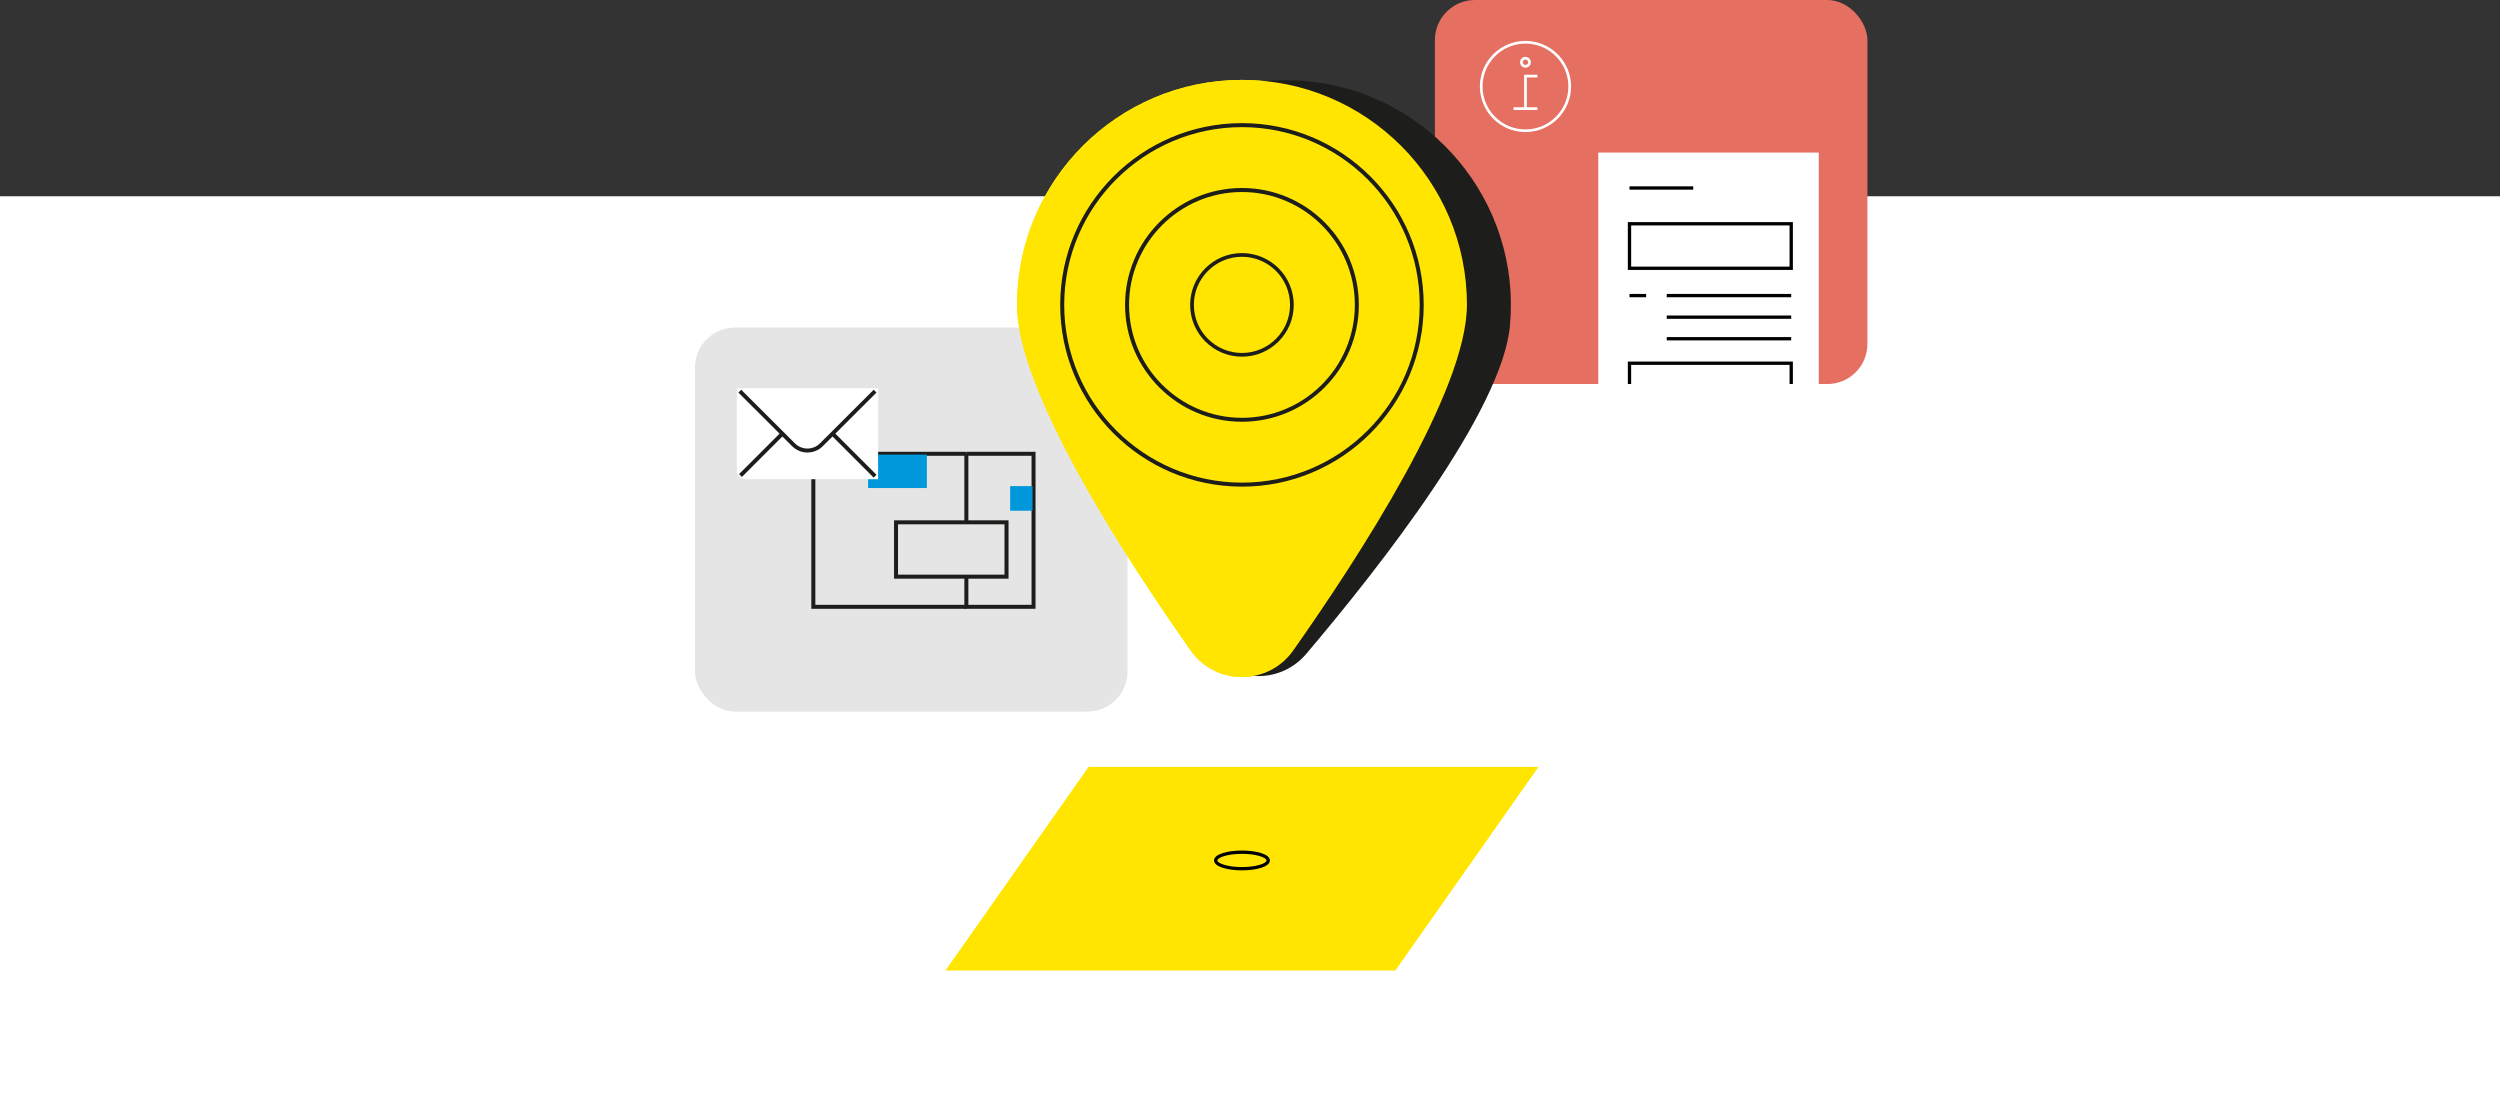 <?xml version="1.0" encoding="UTF-8"?> <svg xmlns="http://www.w3.org/2000/svg" id="Capa_2" viewBox="0 0 753.33 335.44"><rect x="0" y="0" width="753.33" height="335.44" fill="#333333" stroke="none"/><defs><style>.cls-1{fill:#1d1d1b;}.cls-2{fill:#e5e5e5;}.cls-3{fill:#0097db;}.cls-4{fill:#fff;}.cls-5{fill:#e56f61;}.cls-6{fill:#ffe500;}</style></defs><g id="Capa_1-2"><rect class="cls-4" y="59.14" width="753.33" height="276.31"></rect><rect class="cls-2" x="209.42" y="98.7" width="130.33" height="115.72" rx="12.07" ry="12.07"></rect><rect class="cls-1" x="290.59" y="136.73" width="1.21" height="20.65"></rect><polygon class="cls-1" points="291.19 183.45 244.48 183.45 244.48 136.14 291.19 136.14 291.19 137.34 245.69 137.34 245.69 182.25 291.19 182.25 291.19 183.45"></polygon><polygon class="cls-1" points="312.04 183.45 290.59 183.45 290.59 173.76 291.8 173.76 291.8 182.25 310.84 182.25 310.84 137.34 291.19 137.34 291.19 136.14 312.04 136.14 312.04 183.45"></polygon><rect class="cls-3" x="261.58" y="136.98" width="17.71" height="10.08"></rect><path class="cls-1" d="M303.9,174.37h-34.5v-17.58h34.5v17.58ZM270.6,173.16h32.09v-15.17h-32.09v15.17Z"></path><path class="cls-4" d="M222.03,116.97h42.57v27.43h-39.86c-1.5,0-2.71-1.22-2.71-2.71v-24.72h0Z"></path><path class="cls-1" d="M243.31,136.36c-1.67,0-3.35-.64-4.62-1.91l-16.19-16.16.85-.85,16.19,16.16c2.08,2.08,5.46,2.08,7.54,0l16.19-16.16.85.85-16.19,16.16c-1.27,1.27-2.95,1.91-4.62,1.91Z"></path><rect class="cls-1" x="220.52" y="136.38" width="17.85" height="1.21" transform="translate(-29.66 202.36) rotate(-45)"></rect><rect class="cls-1" x="256.68" y="128.01" width="1.21" height="18.14" transform="translate(-21.58 222.08) rotate(-45)"></rect><rect class="cls-3" x="304.4" y="146.48" width="6.73" height="7.42"></rect><rect class="cls-5" x="432.38" y="0" width="130.33" height="115.72" rx="12.07" ry="12.07"></rect><polygon class="cls-6" points="420.45 292.46 284.88 292.46 328.03 231.08 463.6 231.08 420.45 292.46"></polygon><path class="cls-6" d="M442.03,91.87c0,25.85-32.33,75.74-52.33,104.13-7.53,10.69-23.38,10.69-30.91,0-20.01-28.4-52.33-78.28-52.33-104.13,0-37.44,30.35-67.79,67.79-67.79s67.79,30.35,67.79,67.79Z"></path><path class="cls-1" d="M455.02,98.01c-2.31,25.75-38.96,72.55-61.42,99.04-8.46,9.97-24.24,8.56-30.79-2.76-17.39-30.07-45.13-82.64-42.83-108.39,3.34-37.29,36.28-64.81,73.57-61.46,37.29,3.34,64.81,36.28,61.46,73.57Z"></path><path class="cls-6" d="M442.03,91.87c0,25.85-32.33,75.74-52.33,104.13-7.53,10.69-23.38,10.69-30.91,0-20.01-28.4-52.33-78.28-52.33-104.13,0-37.44,30.35-67.79,67.79-67.79s67.79,30.35,67.79,67.79Z"></path><path class="cls-1" d="M374.24,146.64c-30.2,0-54.77-24.57-54.77-54.77s24.57-54.77,54.77-54.77,54.77,24.57,54.77,54.77-24.57,54.77-54.77,54.77ZM374.24,38.31c-29.53,0-53.56,24.03-53.56,53.56s24.03,53.56,53.56,53.56,53.56-24.03,53.56-53.56-24.03-53.56-53.56-53.56Z"></path><path class="cls-1" d="M374.24,107.48c-8.61,0-15.61-7-15.61-15.61s7-15.61,15.61-15.61,15.61,7,15.61,15.61-7,15.61-15.61,15.61ZM374.24,77.38c-7.99,0-14.49,6.5-14.49,14.49s6.5,14.49,14.49,14.49,14.49-6.5,14.49-14.49-6.5-14.49-14.49-14.49Z"></path><path class="cls-1" d="M374.24,127.09c-19.42,0-35.22-15.8-35.22-35.22s15.8-35.22,35.22-35.22,35.22,15.8,35.22,35.22-15.8,35.22-35.22,35.22ZM374.24,57.86c-18.76,0-34.02,15.26-34.02,34.02s15.26,34.02,34.02,34.02,34.02-15.26,34.02-34.02-15.26-34.02-34.02-34.02Z"></path><path class="cls-4" d="M459.67,39.8c-7.58,0-13.74-6.16-13.74-13.74s6.16-13.74,13.74-13.74,13.74,6.16,13.74,13.74-6.16,13.74-13.74,13.74ZM459.67,13.14c-7.13,0-12.93,5.8-12.93,12.93s5.8,12.93,12.93,12.93,12.93-5.8,12.93-12.93-5.8-12.93-12.93-12.93Z"></path><rect class="cls-4" x="456.07" y="32.32" width="7.2" height=".82"></rect><polygon class="cls-4" points="460.08 32.72 459.26 32.72 459.26 22.52 463.27 22.52 463.27 23.34 460.08 23.34 460.08 32.72"></polygon><path class="cls-4" d="M459.67,20.39c-.9,0-1.63-.73-1.63-1.63s.73-1.63,1.63-1.63,1.63.73,1.63,1.63-.73,1.63-1.63,1.63ZM459.67,17.96c-.45,0-.81.36-.81.81s.36.81.81.81.81-.36.81-.81-.36-.81-.81-.81Z"></path><path d="M374.24,262.27c-4.18,0-8.41-1.03-8.41-2.99s4.23-2.99,8.41-2.99,8.42,1.03,8.42,2.99-4.23,2.99-8.42,2.99ZM374.24,257.29c-4.53,0-7.41,1.18-7.41,1.99s2.89,1.99,7.41,1.99,7.42-1.18,7.42-1.99-2.89-1.99-7.42-1.99Z"></path><polyline class="cls-4" points="481.61 115.72 481.61 45.97 548.05 45.97 548.05 115.72"></polyline><rect x="491.02" y="56.15" width="19.2" height="1"></rect><path d="M540.25,81.34h-49.73v-14.41h49.73v14.41ZM491.52,80.34h47.73v-12.41h-47.73v12.41Z"></path><rect x="491.02" y="88.57" width="5.02" height="1"></rect><rect x="502.24" y="88.57" width="37.51" height="1"></rect><rect x="502.24" y="95.07" width="37.51" height="1"></rect><rect x="502.24" y="101.57" width="37.51" height="1"></rect><polygon points="540.25 115.72 539.25 115.72 539.25 109.95 491.52 109.95 491.52 115.72 490.52 115.72 490.52 108.95 540.25 108.95 540.25 115.72"></polygon></g></svg> 